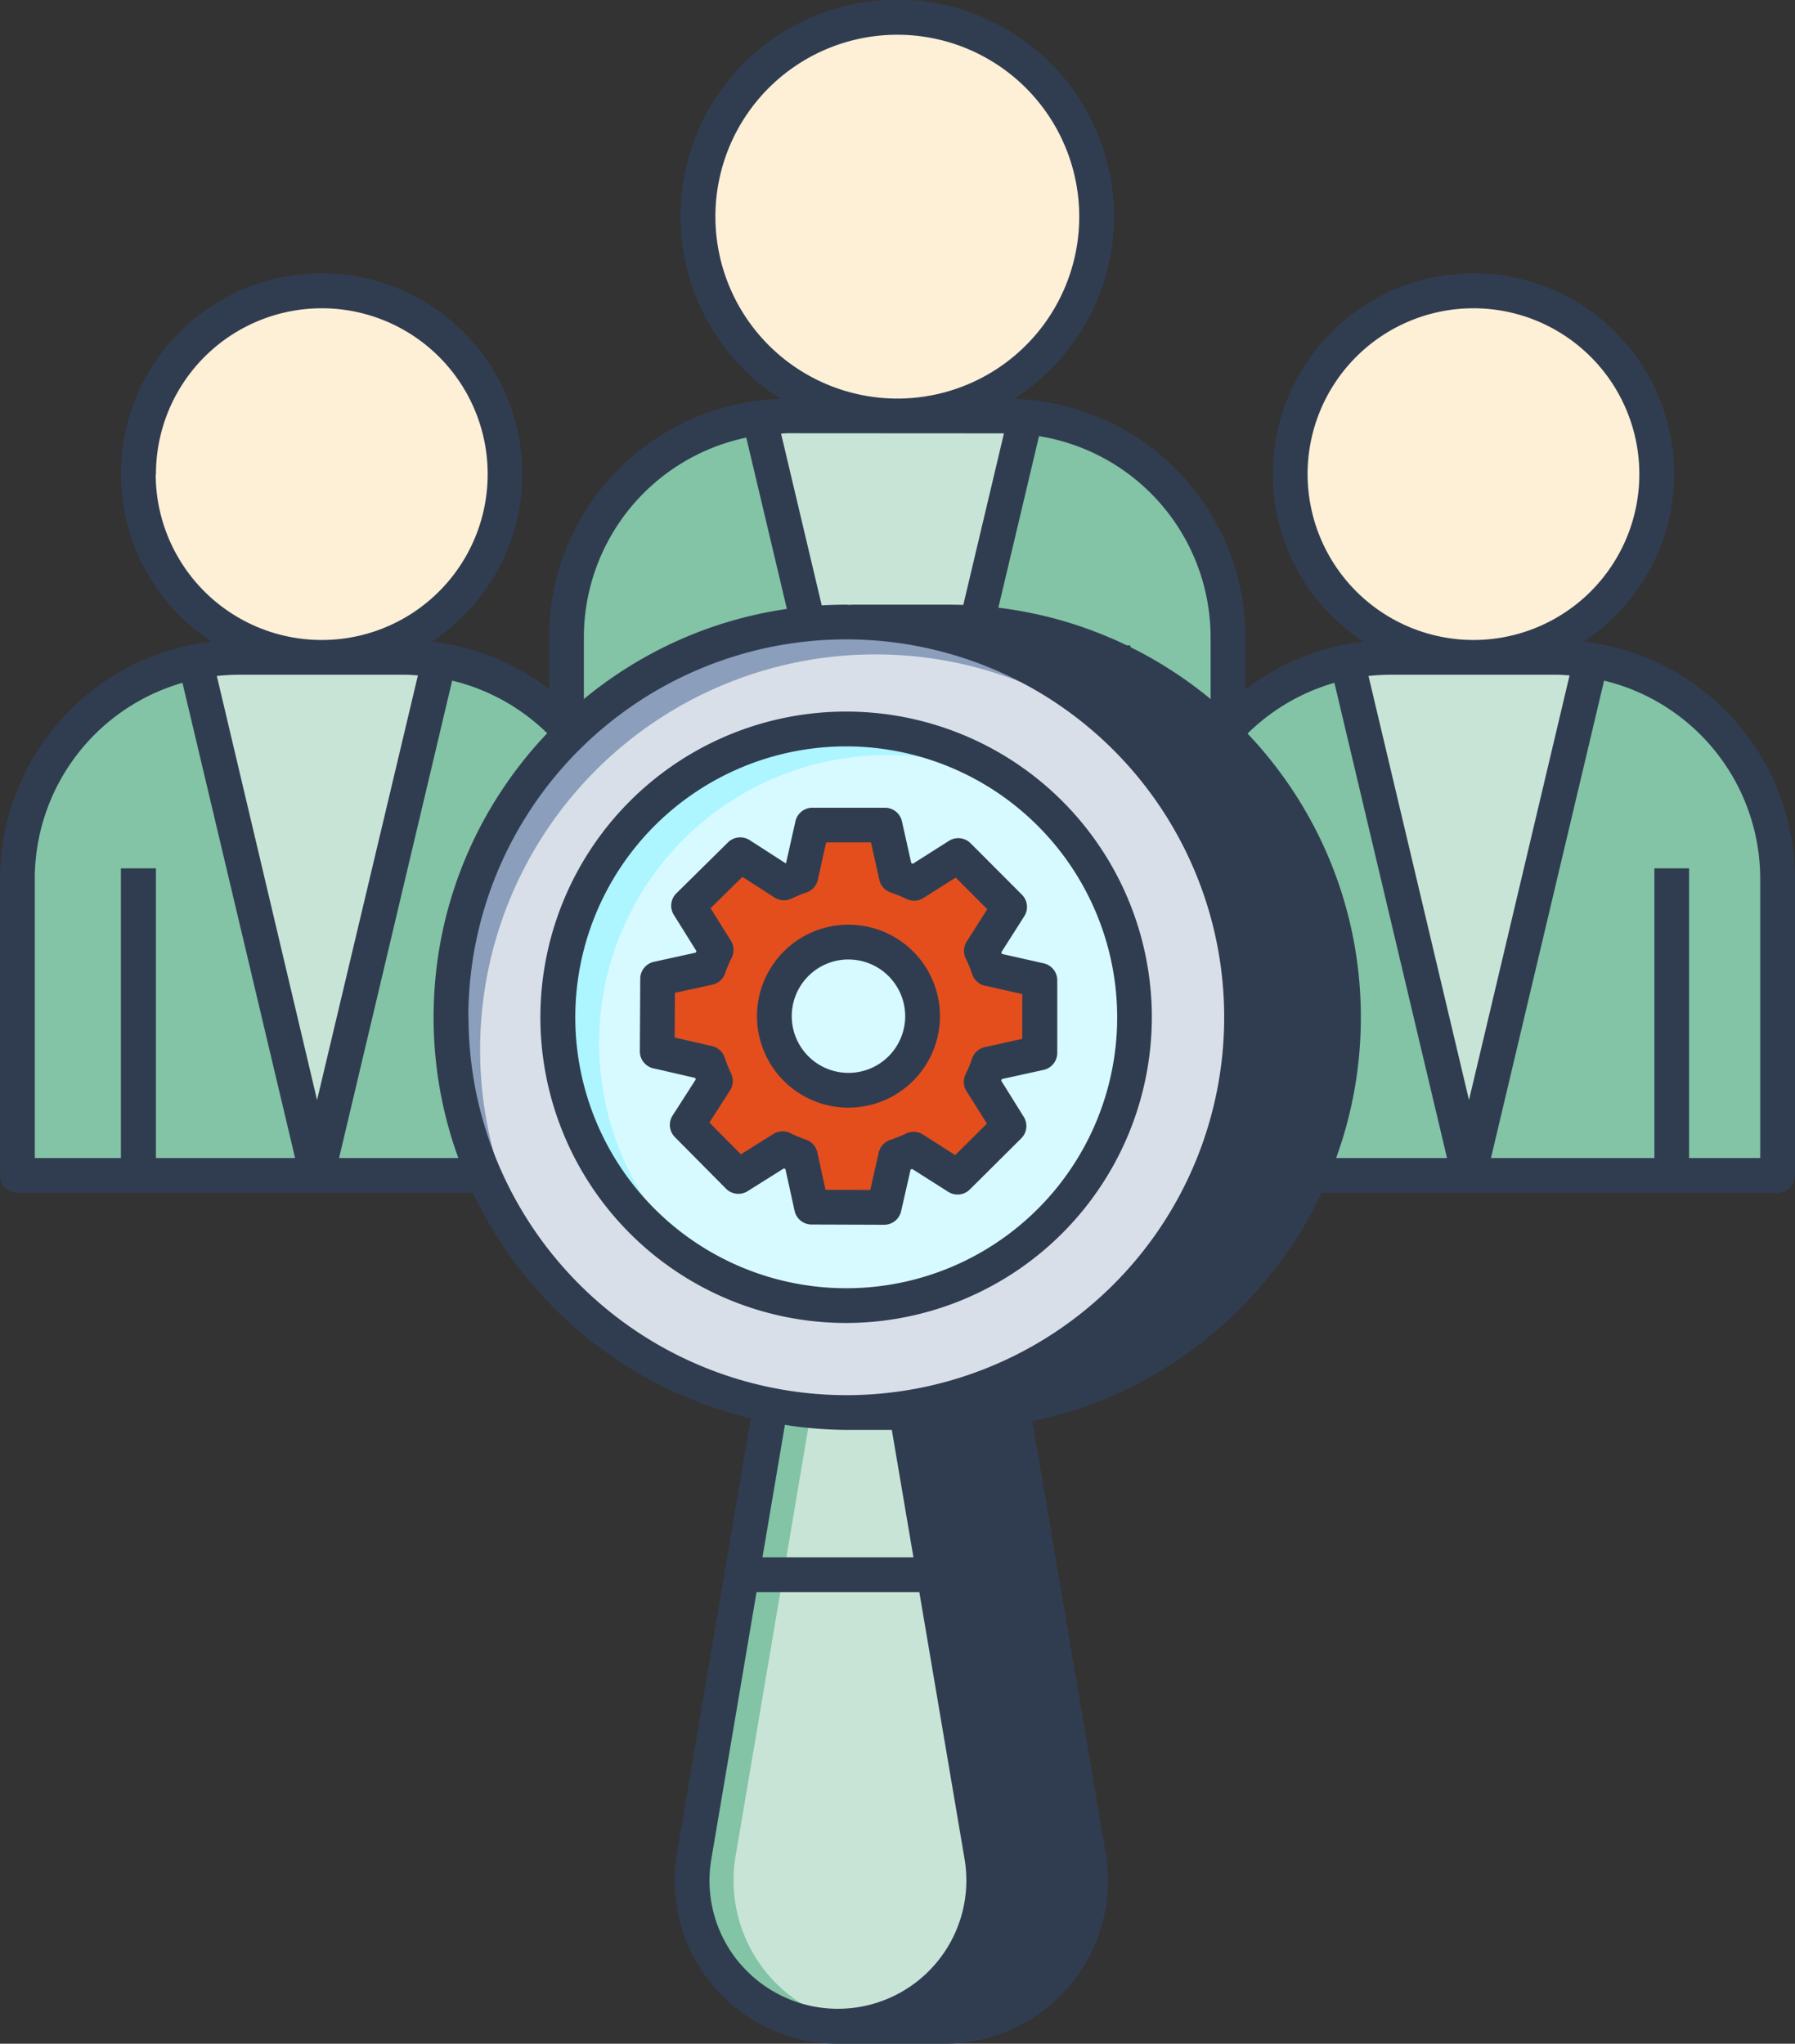 <svg id="Layer_1" data-name="Layer 1" xmlns="http://www.w3.org/2000/svg" viewBox="0 0 585.78 667"><rect x="0" y="0" width="585.78" height="667" fill="#333333" stroke="none"/><defs><style>.cls-1{fill:#83c3a6;}.cls-2{fill:#c8e4d7;}.cls-3{fill:#feefd7;}.cls-4{fill:#303d51;}.cls-5{fill:#63312d;}.cls-6{fill:#d8dfe8;}.cls-7{fill:#8b9ebb;}.cls-8{fill:#d6faff;}.cls-9{fill:#adf5ff;}.cls-10{fill:#e44e1d;}</style></defs><path class="cls-1" d="M257.54,135.75h70.57a72.67,72.67,0,0,1,72.67,72.67V319.64a0,0,0,0,1,0,0H184.87a0,0,0,0,1,0,0V208.42A72.67,72.67,0,0,1,257.54,135.75Z"/><polygon class="cls-2" points="291.23 319.64 334.8 135.75 247.66 135.75 291.23 319.64"/><path class="cls-1" d="M451.8,214.54H509.9a70.21,70.21,0,0,1,70.21,70.21v98.86a0,0,0,0,1,0,0H381.59a0,0,0,0,1,0,0V284.75A70.21,70.21,0,0,1,451.8,214.54Z"/><polygon class="cls-2" points="479.39 383.62 519.45 214.54 439.33 214.54 479.39 383.62"/><path class="cls-1" d="M75.7,214.54h58.47a70,70,0,0,1,70,70v99.05a0,0,0,0,1,0,0H5.68a0,0,0,0,1,0,0V284.57a70,70,0,0,1,70-70Z"/><polygon class="cls-2" points="103.47 383.62 143.53 214.54 63.41 214.54 103.47 383.62"/><path class="cls-3" d="M206.84,156.25A59.8,59.8,0,1,1,147,96.45,59.79,59.79,0,0,1,206.84,156.25Z" transform="translate(-42.11 -1.5)"/><path class="cls-4" d="M183,210.91a65.47,65.47,0,1,0-71.86,0,78,78,0,0,0-69,77.34v96.86a5.67,5.67,0,0,0,5.67,5.68H246.3a5.67,5.67,0,0,0,5.67-5.68V288.25A78,78,0,0,0,183,210.91Zm-90-54.67A54.13,54.13,0,1,1,147,210.37,54.18,54.18,0,0,1,92.92,156.24Zm0,223.2V284.89H81.57v94.55H53.46V288.25a66.61,66.61,0,0,1,48.2-63.91l36.75,155.1Zm19.87-157.32a68.57,68.57,0,0,1,7.2-.41h54.1c1.46,0,2.89.13,4.32.22L145.58,360.5ZM240.62,379.44H217.41V284.89H206.06v94.55h-53.3l36.91-155.81a66.59,66.59,0,0,1,51,64.62Z" transform="translate(-42.11 -1.5)"/><path class="cls-3" d="M582.76,156.25A59.8,59.8,0,1,1,523,96.45,59.79,59.79,0,0,1,582.76,156.25Z" transform="translate(-42.11 -1.5)"/><rect class="cls-5" x="415.38" y="283.39" width="11.35" height="100.23"/><path class="cls-4" d="M558.89,210.91a65.47,65.47,0,1,0-71.86,0,78,78,0,0,0-69,77.34v96.86a5.67,5.67,0,0,0,5.67,5.68H622.22a5.67,5.67,0,0,0,5.67-5.68V288.25A78,78,0,0,0,558.89,210.91Zm-90.06-54.67A54.13,54.13,0,1,1,523,210.37,54.19,54.19,0,0,1,468.83,156.24ZM550,221.71c1.46,0,2.89.13,4.32.22L521.5,360.5,488.71,222.12a65.82,65.82,0,0,1,7.2-.41ZM429.38,288.25a66.6,66.6,0,0,1,48.2-63.91l36.75,155.1h-85Zm187.16,91.19H593.33V284.89H582v94.55H528.67l36.92-155.81a66.59,66.59,0,0,1,50.95,64.62Z" transform="translate(-42.11 -1.5)"/><path class="cls-3" d="M400,72.21a65,65,0,1,1-65-65A65,65,0,0,1,400,72.21Z" transform="translate(-42.11 -1.5)"/><path class="cls-4" d="M373,131.7a70.72,70.72,0,1,0-76.17,0,77.91,77.91,0,0,0-75.54,77.76V321.14a5.67,5.67,0,0,0,5.67,5.68h215.9a5.68,5.68,0,0,0,5.68-5.68V209.46A77.92,77.92,0,0,0,373,131.7ZM275.57,72.21a59.37,59.37,0,1,1,59.36,59.37A59.43,59.43,0,0,1,275.57,72.21Zm94.17,70.72-36.4,153.6L297,143c.74,0,1.47-.11,2.21-.11ZM232.65,209.46a66.65,66.65,0,0,1,53-65.14l40.55,171.15h-50.6V212.13H264.22V315.47H232.65Zm204.56,106H411V212.13H399.62V315.47h-59.1l40.66-171.63a66.57,66.57,0,0,1,56,65.62Z" transform="translate(-42.11 -1.5)"/><path class="cls-4" d="M397.34,607.28,372.8,462.5H338l24.54,144.78a47.59,47.59,0,0,1-46.92,55.55h34.85A47.59,47.59,0,0,0,397.34,607.28Z" transform="translate(-42.11 -1.5)"/><path class="cls-4" d="M480.56,333.51a129,129,0,0,1-129,129H318.3a129,129,0,0,0,1.52-258h31.75A129,129,0,0,1,480.56,333.51Z" transform="translate(-42.11 -1.5)"/><path class="cls-6" d="M318.28,204.51a129,129,0,1,0,129,129A129,129,0,0,0,318.28,204.51Zm0,223.09a94.09,94.09,0,1,1,94.09-94.09A94.09,94.09,0,0,1,318.28,427.6Z" transform="translate(-42.11 -1.5)"/><path class="cls-7" d="M198.79,344a129,129,0,0,1,219.59-91.77,129,129,0,1,0-190.7,173.08A128.47,128.47,0,0,1,198.79,344Z" transform="translate(-42.11 -1.5)"/><path class="cls-2" d="M338,462.5l24.54,144.78a47.59,47.59,0,0,1-46.92,55.55h0a47.6,47.6,0,0,1-46.93-55.55L293.18,462.5Z" transform="translate(-42.11 -1.5)"/><path class="cls-1" d="M282.16,607.28,306.7,462.5H293.18L268.64,607.28a47.6,47.6,0,0,0,46.93,55.55,48.54,48.54,0,0,0,6.76-.53A47.58,47.58,0,0,1,282.16,607.28Z" transform="translate(-42.11 -1.5)"/><polygon class="cls-4" points="339.68 513.92 304.81 513.92 295.83 461 330.7 461 339.68 513.92"/><polygon class="cls-2" points="304.81 513.92 242.13 513.92 251.08 460.98 295.79 460.98 304.81 513.92"/><polygon class="cls-1" points="264.61 460.98 255.67 513.92 242.13 513.92 251.08 460.98 264.61 460.98"/><path class="cls-4" d="M486.21,333.51c0-74.26-60.41-134.67-134.68-134.67H319.8v.08c-.51,0-1-.08-1.52-.08-74.26,0-134.67,60.41-134.67,134.67,0,63.51,44.25,116.76,103.5,130.88L263.05,606.33a53.27,53.27,0,0,0,52.51,62.17h34.85a53.28,53.28,0,0,0,52.53-62.17L379,465.33C440.15,452.6,486.21,398.34,486.21,333.51Zm-291.26,0A123.33,123.33,0,1,1,318.28,456.83,123.47,123.47,0,0,1,195,333.51ZM318.28,468.17h14.87l7.05,41.59H290.93l7.33-43.24A134.84,134.84,0,0,0,318.28,468.17ZM283.54,642.28a41.81,41.81,0,0,1-9.3-34L289,521.1h53.12l14.77,87.13a41.92,41.92,0,0,1-73.36,34Zm98.9,0a41.85,41.85,0,0,1-32,14.86h-2a53,53,0,0,0,19.71-50.82L353.64,521.1H377l14.77,87.13A41.85,41.85,0,0,1,382.44,642.29Zm-7.39-132.53H351.71l-7-41.59h6.86a134.77,134.77,0,0,0,16.29-1.08Zm3.54-56a134.39,134.39,0,0,0,0-240.47c55,12.38,96.27,61.54,96.27,120.24S433.61,441.36,378.59,453.74Z" transform="translate(-42.11 -1.5)"/><circle class="cls-8" cx="318.28" cy="333.51" r="94.09" transform="translate(-121.35 565.48) rotate(-76.77)"/><path class="cls-9" d="M237.62,342a94,94,0,0,1,137.24-83.55,94,94,0,1,0-99.74,158.6A93.83,93.83,0,0,1,237.62,342Z" transform="translate(-42.11 -1.5)"/><path class="cls-4" d="M318.28,433.27A99.77,99.77,0,1,1,418,333.51,99.88,99.88,0,0,1,318.28,433.27Zm0-188.18a88.42,88.42,0,1,0,88.41,88.42A88.51,88.51,0,0,0,318.28,245.09Z" transform="translate(-42.11 -1.5)"/><path class="cls-10" d="M381.37,345.09l.05-23.69-16.66-3.76a46.07,46.07,0,0,0-2.37-5.82l9.14-14.37-16.74-16.77-14.39,9.11a48.67,48.67,0,0,0-5.82-2.39l-3.72-16.65H307.17l-3.73,16.65a48.08,48.08,0,0,0-5.51,2.23l-14.31-9.21-16.86,16.64,9,14.46a46.85,46.85,0,0,0-2.43,5.79l-16.67,3.63-.13,23.7,16.64,3.81a50.43,50.43,0,0,0,2.34,5.84l-9.18,14.33L283,385.45l14.44-9.06a48.48,48.48,0,0,0,5.8,2.41l3.66,16.67,23.69.08,3.79-16.64a48.66,48.66,0,0,0,5.83-2.36l14.35,9.16L371.4,369l-9.09-14.41a47,47,0,0,0,2.4-5.81ZM319,357.34a24.19,24.19,0,1,1,24.19-24.19A24.19,24.19,0,0,1,319,357.34Z" transform="translate(-42.11 -1.5)"/><path class="cls-4" d="M330.63,401.22h0l-23.69-.08a5.68,5.68,0,0,1-5.52-4.45l-3-13.66-.5-.21-11.83,7.43a5.69,5.69,0,0,1-7.05-.8l-16.68-16.83a5.67,5.67,0,0,1-.75-7.06l7.55-11.76c-.08-.17-.14-.34-.21-.51l-13.63-3.13a5.66,5.66,0,0,1-4.4-5.56l.13-23.69a5.68,5.68,0,0,1,4.47-5.51l13.65-3,.21-.51L262,300.07a5.66,5.66,0,0,1,.82-7l16.86-16.65a5.7,5.7,0,0,1,7.06-.74l11.75,7.57.14-.06,3.06-13.64a5.67,5.67,0,0,1,5.53-4.44h23.69a5.69,5.69,0,0,1,5.54,4.44l3.05,13.65.5.2,11.8-7.48a5.67,5.67,0,0,1,7.05.79l16.74,16.77a5.65,5.65,0,0,1,.78,7.05l-7.5,11.79c.06.17.14.34.21.51l13.64,3.07a5.68,5.68,0,0,1,4.42,5.55l0,23.69a5.68,5.68,0,0,1-4.45,5.53l-13.65,3c-.07.17-.13.34-.21.5L376.2,366a5.67,5.67,0,0,1-.8,7l-16.8,16.7a5.67,5.67,0,0,1-7.06.76L339.78,383l-.51.21-3.1,13.63A5.68,5.68,0,0,1,330.63,401.22Zm-19.12-11.41,14.6.05,2.77-12.21a5.71,5.71,0,0,1,3.73-4.12,42.44,42.44,0,0,0,5.14-2.07,5.64,5.64,0,0,1,5.55.31l10.53,6.71,10.35-10.29-6.66-10.57a5.66,5.66,0,0,1-.28-5.56,42.71,42.71,0,0,0,2.12-5.12,5.68,5.68,0,0,1,4.13-3.7l12.22-2.71,0-14.6-12.22-2.75a5.67,5.67,0,0,1-4.12-3.73,41.42,41.42,0,0,0-2.08-5.11,5.68,5.68,0,0,1,.3-5.57l6.7-10.53L354,287.9l-10.54,6.68a5.66,5.66,0,0,1-5.55.3,41.36,41.36,0,0,0-5.14-2.11,5.66,5.66,0,0,1-3.7-4.13l-2.73-12.22H311.71L309,288.64a5.64,5.64,0,0,1-3.7,4.13,42.17,42.17,0,0,0-4.88,2,5.67,5.67,0,0,1-5.54-.34l-10.49-6.75L274,297.91l6.63,10.6a5.66,5.66,0,0,1,.26,5.55,41.09,41.09,0,0,0-2.14,5.11,5.68,5.68,0,0,1-4.15,3.69l-12.23,2.66-.08,14.6,12.21,2.8a5.67,5.67,0,0,1,4.11,3.74,45.15,45.15,0,0,0,2.06,5.14,5.68,5.68,0,0,1-.32,5.56l-6.73,10.5,10.28,10.37,10.58-6.65a5.71,5.71,0,0,1,5.56-.27,38.82,38.82,0,0,0,5.1,2.12,5.69,5.69,0,0,1,3.7,4.15Z" transform="translate(-42.11 -1.5)"/><path class="cls-4" d="M319,363a29.86,29.86,0,1,1,29.86-29.86A29.89,29.89,0,0,1,319,363Zm0-48.37a18.51,18.51,0,1,0,18.51,18.51A18.53,18.53,0,0,0,319,314.64Z" transform="translate(-42.11 -1.5)"/></svg>